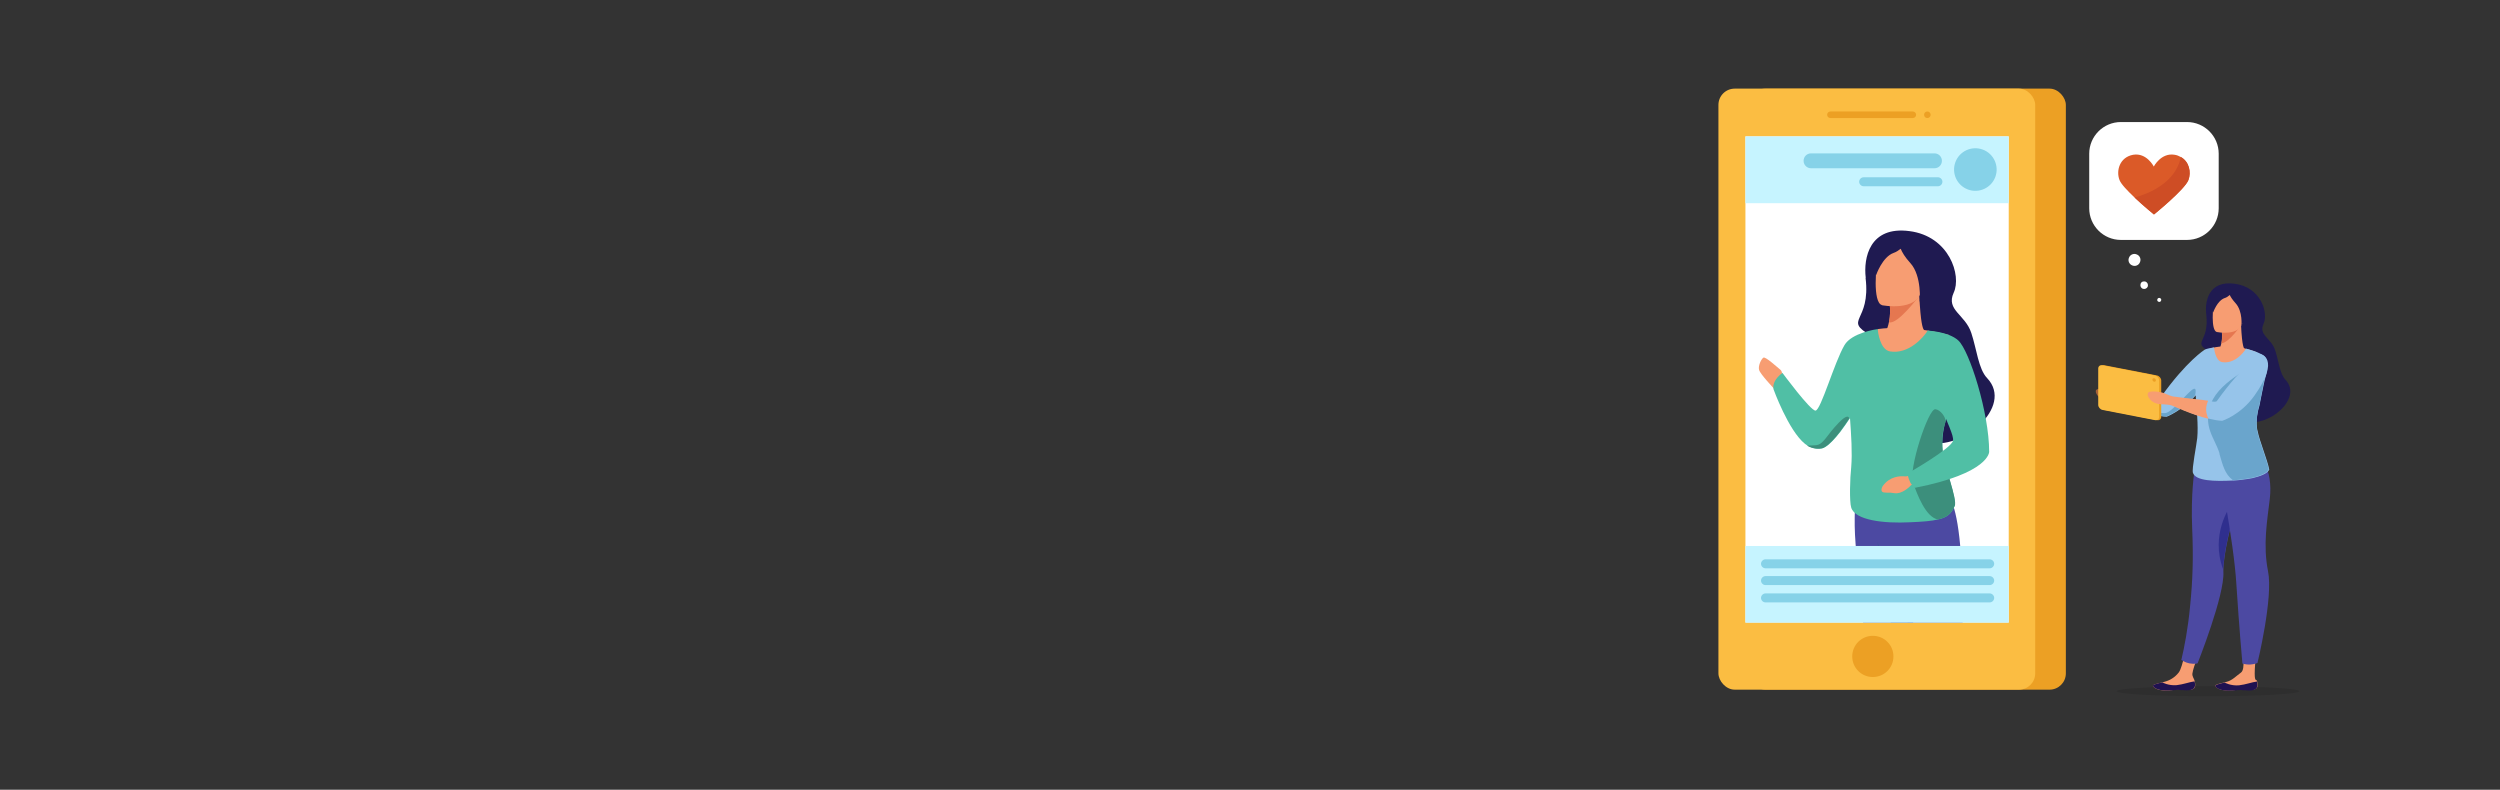 <?xml version="1.0" encoding="UTF-8"?>
<svg id="Layer_2" xmlns="http://www.w3.org/2000/svg" version="1.1" xmlns:xlink="http://www.w3.org/1999/xlink" viewBox="0 0 1444.2 456.2">
  <rect x="0" y="0" width="1444.2" height="456.2" fill="#333333" stroke="none"/>
  <!-- Generator: Adobe Illustrator 29.2.1, SVG Export Plug-In . SVG Version: 2.1.0 Build 116)  -->
  <defs>
    <style>
      .st0 {
        fill: #6aa5cc;
      }

      .st1 {
        fill: #2f2f8e;
      }

      .st2 {
        fill: #f79d72;
      }

      .st3 {
        fill: #fbbd42;
      }

      .st4 {
        fill: #ce4d25;
      }

      .st5 {
        fill: #a86337;
      }

      .st6 {
        fill: #fff;
      }

      .st7 {
        fill: none;
      }

      .st8 {
        isolation: isolate;
        opacity: .1;
      }

      .st9 {
        fill: #e57750;
      }

      .st10 {
        fill: #86d2e8;
      }

      .st11 {
        fill: #201251;
      }

      .st12 {
        fill: #3c8f7c;
      }

      .st13 {
        fill: #50bfa5;
      }

      .st14 {
        fill: #eca024;
      }

      .st15 {
        fill: #355493;
      }

      .st16 {
        fill: #1f1a51;
      }

      .st17 {
        fill: #db5a28;
      }

      .st18 {
        fill: #c6f4ff;
      }

      .st19 {
        clip-path: url(#clippath);
      }

      .st20 {
        fill: #96c4ea;
      }

      .st21 {
        fill: #4c49a2;
      }
    </style>
    <clipPath id="clippath">
      <rect class="st7" x="1008.3" y="78.8" width="152.1" height="280.8"/>
    </clipPath>
  </defs>
  <ellipse class="st8" cx="1275.5" cy="399.3" rx="52.8" ry="2.9"/>
  <rect class="st14" x="1010.4" y="51.2" width="183" height="347.2" rx="9.4" ry="9.4"/>
  <rect class="st3" x="992.7" y="51.2" width="183" height="347.2" rx="9.4" ry="9.4"/>
  <path class="st14" d="M1057.4,64.4h47.6c1,0,1.9.8,1.9,1.9h0c0,1-.8,1.9-1.9,1.9h-47.6c-1,0-1.9-.8-1.9-1.9h0c0-1,.8-1.9,1.9-1.9Z"/>
  <path class="st14" d="M1113.4,64.4c1,0,1.9.8,1.9,1.9h0c0,1-.8,1.9-1.9,1.9s-1.9-.8-1.9-1.9h0c0-1,.8-1.9,1.9-1.9Z"/>
  <path class="st14" d="M1081.9,367.3c6.6,0,11.9,5.3,11.9,11.9s-5.3,11.9-11.9,11.9-11.9-5.3-11.9-11.9,5.3-11.9,11.9-11.9Z"/>
  <rect class="st6" x="1008.3" y="78.8" width="152.1" height="280.8"/>
  <g class="st19">
    <g>
      <rect class="st18" x="1008.3" y="78.8" width="152.1" height="38.6"/>
      <circle class="st10" cx="1141.124" cy="97.941" r="12.3" transform="translate(649.756 1132.501) rotate(-69.5)"/>
      <path class="st10" d="M1046.2,97.2h71.3c2.4,0,4.3-1.9,4.3-4.3h0c0-2.4-1.9-4.3-4.3-4.3h-71.3c-2.4,0-4.3,1.9-4.3,4.3h0c0,2.4,1.9,4.3,4.3,4.3Z"/>
      <path class="st10" d="M1076.6,107.6h42.9c1.4,0,2.6-1.2,2.6-2.6h0c0-1.4-1.2-2.6-2.6-2.6h-42.9c-1.4,0-2.6,1.2-2.6,2.6h0c0,1.4,1.2,2.6,2.6,2.6Z"/>
      <path class="st2" d="M1029.3,221.7s1.3-6.4-.8-8.1c-2.1-1.7-8.6-7.7-9.8-7s-3.2,4.7-2.5,7.1c.6,2.4,8.8,11,8.8,11l4.3-2.9h0v-.1Z"/>
      <path class="st21" d="M1071.6,309c.7,13.2,3,32,4.7,51h28.8c.6-5.1,1.5-10.1,2.5-14.9,1.6-7.9,3.5-15.4,4.8-22.7,2.6-14.7,2.1-26.2-.1-35.2-1.9-7.7-5.2-13.4-8.9-17.7-8.2-9.4-31,8.9-31,8.9,0,0-1.5,17.5-.8,30.6h0v0Z"/>
      <path class="st15" d="M1084.7,313.2v.3c.2,2.7,2,24.9,7.7,46.6h12.7c.6-5.1,1.5-10.1,2.5-14.9-2.2-12.7-4.2-22.8-4.2-22.8l-18.7-9.1v-.1Z"/>
      <path class="st21" d="M1083,307.8c.3,1.2.9,3.2,1.7,5.6,3.3,9.9,9.6,27.1,11.5,31.4,2.1,5,4.1,10.1,6,15.2h31.6c-.7-12.2-.8-37.7-1.4-44.4-2.4-27.2-7.5-29.9-7.5-29.9l-12.6,1.5-29.3,3.4s-4.8-2.1,0,17.2h0l0-0Z"/>
      <path class="st16" d="M1077.8,160.5c-1.4-11.5,2.2-30,25.2-27,23,2.9,30.3,25.6,25.6,35.6-4.6,10.1,6.7,12.5,10.2,23.3,3.1,9.3,4.1,20.8,9.1,26,15.9,16.7-15.3,42.4-34.1,37-34.3-9.9-38.7-11.3-37.5-38.3.6-13.8,11.4-19.2,4.5-23.2-16.5-9.7.1-7.3-3.1-33.4h.1Z"/>
      <path class="st2" d="M1084.7,197.5l6.8,10.2,13.7-.7,6.3-16.4s-1.2-.2-2.1-10c-.2-2.6-.5-5.8-.7-9.8h0v-1l-1.8.5-15.4,4.7s0,.5.2,1.4c.2,1.9.4,5.7-.5,9.7-.8,4.1-2.7,8.4-6.6,11.3h0l.1.1Z"/>
      <path class="st2" d="M1084.7,190.1c.9,0,15.8-3,41.1,3.4,0,0-13.8,63.4-9.1,75.3,4.7,11.9,6.5,22.5,6.5,22.5l-51,.6s.7-41-1.6-55.5c-2.3-14.5,14.2-46.4,14.2-46.4h0l-.1.1Z"/>
      <path class="st13" d="M1029.6,215.3s16.3,22.1,19.2,21.9c3.1-.3,10.8-27.7,16.7-37.8,4.1-7.1,18.3-9.2,19.2-9.3h0c.1,1.4,1.3,11.9,7.1,12.9,10.7,1.8,19.3-8,21.8-12,0,0,12.3,3.1,15.9,7.2,3.4,3.9-1.3,32.7-2.3,35.5-.9,2.4-1.7,4.7-2.5,7-2,6.1-3.1,12.4-2.5,20.1.7,8.4,8.6,27.5,6.9,31.6-1.8,4.3-4.2,6.5-9.6,7.7-3.7.9-8.8,1.3-16.1,1.6-15.4.8-31.8-1.2-34-8.5-1.1-3.5-.7-17.1,0-23.3.7-8.2,0-18.7-.7-28.4,0,0,0,.1-.1.2h0c-1.7,2.5-3.6,5.3-5.5,7.8-3,3.8-6,7.1-8.6,8.7-.6.4-1.3.6-1.8.8-1.7.4-5.1.4-8.4-1.5-.5-.3-1.1-.7-1.6-1.1-9.6-7.7-18.2-31.6-18.2-31.6-.9-5.6,5.4-9.5,5.4-9.5h0l-.3-0Z"/>
      <path class="st12" d="M1129.1,292.4c-1.8,4.3-4.2,6.5-9.6,7.7-7.2-1.4-12-14.7-14.4-21.2-2.8-7.5,8.8-42.9,12.9-42.5,3,.3,5.9,4.5,6,7-2,6.1-2.4,9.7-1.7,17.4.7,8.4,8.6,27.5,6.9,31.6h-.1Z"/>
      <path class="st12" d="M1044,257.5c3.3,1.9,6.7,1.9,8.4,1.5.6-.1,1.2-.4,1.8-.8,2.6-1.5,5.7-4.9,8.6-8.7,1.9-2.5,3.9-5.3,5.5-7.8-.4-1.4-1.7-2-6.1,2.5-7.4,7.6-8.7,12.7-13.4,13-1.6.1-3.2.2-4.9.2h0l.1.1Z"/>
      <path class="st9" d="M1091.3,186.2c4.9,1.3,16.7-14.3,17.4-15.3h0l-1.8-.5-15.4,4.7s0,.5.2,1.4c.2,1.9.4,5.7-.5,9.7h0l.1 0Z"/>
      <path class="st2" d="M1087.1,176.3s20.5,4.1,22.9-8.7,6.6-20.9-6.4-24.1c-13-3.2-16.4,1.2-18.3,5.3-1.8,4.1-3.5,26,1.8,27.4v.1Z"/>
      <path class="st16" d="M1085.1,141.2c10.1-10,19-4.1,16.8-1.5,3.6,0,8.7.7,12.1,4.6,6.1,6.8-5,30-5,30,0,0,1.3-14.9-5.4-22.3-3.2-3.5-4.8-6.3-5.6-8.3-1.3,1-2.6,1.9-4.1,2.4-6.5,2.3-10.1,12.8-10.1,12.8-2.3-4.9-3-13.3,1.4-17.6h0l-.1-.1Z"/>
      <path class="st2" d="M1109.1,272l-4.6,2.2c-2,.6-2.8,1.1-4,1-2.9-.3-8.8-.1-12.9,5.6,0,0-2.1,3.4.9,3.7,2.9.3,1.9-.2,6,.4s8.3-3.3,9.6-4.7l4.8-1.8.3-6.5h0l-.1.1Z"/>
      <path class="st13" d="M1113.6,191s12.1.5,17.7,5.7c6.4,5.9,17.8,41.8,17.8,64.3,0,0,.2,12.4-42.9,20.8,0,0-2.1-1.7-2.8-3.4-1.4-2.9-1.4-4.9-1.4-4.9,0,0,25.3-14.4,26.2-18.9,1.2-6-16.1-29.5-14.6-63.6h0Z"/>
    </g>
  </g>
  <rect class="st18" x="1008.3" y="315.4" width="152.1" height="44.3"/>
  <path class="st10" d="M1019.9,328.3h129.5c1.4,0,2.6-1.2,2.6-2.6h0c0-1.4-1.2-2.6-2.6-2.6h-129.5c-1.4,0-2.6,1.2-2.6,2.6h0c0,1.4,1.2,2.6,2.6,2.6Z"/>
  <path class="st10" d="M1019.9,338h129.5c1.4,0,2.6-1.2,2.6-2.6h0c0-1.4-1.2-2.6-2.6-2.6h-129.5c-1.4,0-2.6,1.2-2.6,2.6h0c0,1.4,1.2,2.6,2.6,2.6Z"/>
  <path class="st10" d="M1019.9,348h129.5c1.4,0,2.6-1.2,2.6-2.6h0c0-1.4-1.2-2.6-2.6-2.6h-129.5c-1.4,0-2.6,1.2-2.6,2.6h0c0,1.4,1.2,2.6,2.6,2.6Z"/>
  <path class="st2" d="M1268.1,396.3c-.2,2.5-3.8,2.5-7.8,2-4.1-.5-3,.5-8.7.6s-7.6-1.9-7.9-2.7c-.2-.7,2.5-1.3,5.4-2,.4,0,.7-.2,1.1-.3,3.3-.8,6.2-2.6,8.4-5.4,2.5-3.2,4.7-17.5,4.7-17.5l8.9,1.7s-5.2,12.3-5.7,16.4c-.2,1.8,1.1,3,1.4,4.6.2.9.3,1.7.2,2.6h0v-0Z"/>
  <path class="st11" d="M1260.6,398.7c-4.1-.5-3.3.2-9,.2s-7.6-1.9-7.9-2.7c-.2-.7,2.5-1.3,5.4-2h0s3.6,2,8.3,1.6c3.8-.4,7.7-1.9,10.4-2.2.2.9.3,1.7.2,2.6-.2,2.5-3.5,2.9-7.5,2.4h0l.1.1Z"/>
  <path class="st21" d="M1260.2,381.3s2.3,1.5,4.5,1.9c3.3.6,4.8,0,4.8,0,0,0,15.8-39.6,14.9-53v-1c0-2.3.3-5.4.9-9,.2-1.3.5-2.7.7-4.1.6-3.3,1.4-6.9,2.3-10.5.4-1.6.8-3.2,1.2-4.8,4-15.8,8.8-31.5,8.8-31.5,0,0-28.5-9.3-30.1-.6-.6,3.3-2.7,16.7-1.8,37.1.7,16.4.3,29.3-1.2,44.1-1.2,13.1-3.4,24.3-5.1,31.4h.1Z"/>
  <path class="st1" d="M1284.3,329.1c0-2.3.3-5.4.9-9,.2-1.3.5-2.7.7-4.1.6-3.3,1.4-6.9,2.3-10.5.4-1.6.8-3.2,1.2-4.8-.6-4.8-1-8.2-1-8.2,0,0-11.8,16.1-4.1,36.5h0v.1Z"/>
  <path class="st2" d="M1304.1,396.3c-.2,2.5-3.8,2.5-7.8,2-4.1-.5-3,.5-8.7.6s-7.6-1.9-7.9-2.7c-.2-.7,2.5-1.3,5.4-2,.4,0,.7-.2,1.1-.3,3.3-.8,5.5-3.3,8.4-5.4,2.7-2,.8-11.8.8-11.8l8.4-3s-1.3,9.9-1.3,15.3,1.1,3,1.4,4.6c.2.9.3,1.7.2,2.6h0v.1Z"/>
  <path class="st11" d="M1296.7,398.8c-4.1-.5-3.4.1-9.1.2-5.7,0-7.6-1.9-7.9-2.7-.2-.7,2.5-1.3,5.4-2h0s3.6,2,8.3,1.6c3.8-.4,7.7-1.9,10.4-2.2.2.9.3,1.7.2,2.6-.2,2.5-3.3,2.9-7.4,2.4h0l.1.1Z"/>
  <path class="st21" d="M1281.1,266.1s9.3,46.2,10.8,71.3c1.6,25.1,3.5,45.9,3.5,45.9,0,0,2,.7,4.3.6,2.4-.1,4.4-.9,4.4-.9,0,0,9.2-37.8,6.1-53-3-15.1-.5-29.1,1-41.7,2.1-18-6-26.4-11.6-32.1-5.7-5.8-18.6,9.7-18.6,9.7l.1.2Z"/>
  <path class="st16" d="M1274.5,181.5c-.9-7.5,1.4-19.6,16.4-17.6,15,1.9,19.7,16.7,16.7,23.2-3,6.6,4.4,8.1,6.7,15.2,2,6.1,2.7,13.6,5.9,17,10.4,10.9-10,27.6-22.3,24.1-22.4-6.4-25.2-7.4-24.4-25,.4-9,7.4-12.5,3-15.1-10.7-6.3,0-4.8-2-21.8h0l0.0 0Z"/>
  <path class="st2" d="M1279.1,205.7l4.4,6.7,8.9-.4,4.1-10.7s-1.3-.2-1.9-13.6l-11.2,3.4s.6,3.5-.2,7.3c-.5,2.6-1.8,5.5-4.3,7.4h0l.2-.1Z"/>
  <path class="st2" d="M1277.8,201c.6,0,11.1-3.5,26.1,2.6,0,0-7.1,40.8-4.1,48.6,3.1,7.8,4.2,14.7,4.2,14.7l-33.2.4s.5-26.7-1.1-36.2c-1.5-9.5,8-30.1,8-30.1h0l.1-0Z"/>
  <path class="st20" d="M1222.6,228.4c0-1.2.5-1.4.5-1.4,10.6,1.6,17.7,1.5,21.1,2.1,2.7.5,3.8.6,4.3,0,14.7-20.6,25.1-27.1,25.1-27.1,0,0,1.1-.7,5.4-1.3,0,0,.6,7.8,4.7,8.5,7,1.1,12.2-5.2,13.8-7.8,0,0,8.4,2,10.8,4.7,1.7,1.9,1.5,6.5,1,9.4-.2.9-.3,1.7-.5,2.1-.5,1.3-2.4,10.9-3.2,14.8v.3c0,.3-.1.5-.2.7h0c0,.2,0,.4-.1.5v.2h0c-1.2,3.9-2,8-1.5,12.9,0,.6.2,1.3.4,2.1,1.1,5.7,5.8,17,6.7,22.2-.6,1.2-1.8,2.1-3.3,2.8-2,1-4.4,1.6-6.4,2.1-1.5.3-3.8.7-6.5,1-1.4.2-2.9.3-4.5.4h-.7c-10,.5-21.2.3-22.7-4.5-.7-2.3,2.1-16,2.5-20.1.7-7.2-.4-17-.9-24.6-8.2,9.1-16.7,12.3-16.7,12.3-2,0-4.4-.5-6.8-1-2.6-.6-5.4-1.4-8-2.2-7.4-2.4-14.4-5.7-14.4-5.7,0,0,.3-.8.5-3.3h0l-.4-.1Z"/>
  <path class="st0" d="M1282.1,262.1c1.9,6.4,3,11.7,7.8,15.3,1.6,0,3.1-.2,4.5-.4,2.7-.3,5-.7,6.5-1,2-.4,4.4-1.1,6.4-2.1,1.5-.7,2.8-1.7,3.3-2.8-1-5.2-5.6-16.5-6.7-22.2-.1-.6-.2-1.1-.2-1.5-.4-5.1.3-9.3,1.4-13.4h0c0-.2.1-.4.2-.7h0c0-.1,0-.4.2-.7v-.3c.8-3.6,2.8-15,3.3-16.5.2-.5.3-1.3.5-2.3l-4-3.8s-22.9,9.8-28,23.3,2.1,19.8,4.9,29h0l-.1.1Z"/>
  <path class="st0" d="M1236.6,237.4c5.1,1.6,10.6,3,14.8,3.2,0,0,8.4-3.1,16.7-12.3.3-1.6.8-4.4-1-3.6-2.7,1.1-12.5,13.7-16.2,13.9-2.7.2-10.2-.7-14.3-1.2h0v0Z"/>
  <path class="st20" d="M1254.7,233.8s11.3,5.7,21.1,8c2.8.7,5.5,1.2,7.9,1.3,0,0,10.5-3.2,18.6-14.5,15.5-21.8,3.5-24.1,3.5-24.1,0,0-10.4,6.5-25.1,27.1-.5.7-1.8.6-5.1-.1-3.6-.7-10.7-.6-20.5-2.1,0,0-.2.4-.3,1.5-.2,2.6-.2,2.9-.2,2.9h0l.1 0Z"/>
  <path class="st5" d="M1222.2,231.7s7,3.3,14.4,5.7c2.6.8,5.4,1.6,8,2.2,1.1-4.7.3-8.3-.4-10.5-3.4-.7-10.8-.7-21.4-2.3l-.6,4.9h0v0Z"/>
  <path class="st5" d="M1225.4,227.5s-2.7-.5-4.9-1.6c-2.2-1.1-8.2-1.9-9.5-.7s1.3,6,6.8,6.2c5.4.1,7,1,7,1l.6-4.9h0Z"/>
  <path class="st14" d="M1215.7,211l30.4,5.9c1.3.3,2.4,1.6,2.4,2.9v21c0,1.3-1.1,2.2-2.4,1.9l-30.4-5.9c-1.3-.3-2.4-1.6-2.4-2.9v-21c0-1.3,1.1-2.2,2.4-1.9h0Z"/>
  <path class="st3" d="M1214.5,211l30.4,5.9c1.3.3,2.4,1.6,2.4,2.9v21c0,1.3-1.1,2.2-2.4,1.9l-30.4-5.9c-1.3-.3-2.4-1.6-2.4-2.9v-21c0-1.3,1.1-2.2,2.4-1.9h0Z"/>
  <path class="st14" d="M1244.4,218.5c.5.1,1,.6,1,1.2s-.4.9-1,.8c-.5-.1-1-.6-1-1.2s.4-.9,1-.8Z"/>
  <path class="st2" d="M1241,226.8c1.4-1.3,7.7-.5,10.1.7,1.4.7,3,1.2,4,1.5h0c9.8,1.4,16.9,1.8,20.5,2.5-1.1,2.4-2,6.1.2,10.4-9.4-2.2-20.3-7.3-21.3-7.7-1.1-.3-3-.6-6.3-.7-5.8-.2-8.6-5.3-7.2-6.6h0l0-.1Z"/>
  <path class="st9" d="M1283.3,198.3c4.6-.4,11.4-10.7,11.4-10.7l-11.2,3.4s.6,3.5-.2,7.3h-0Z"/>
  <path class="st2" d="M1280.6,191.8s13.4,2.7,14.9-5.7,4.3-13.6-4.2-15.7c-8.5-2.1-10.7.8-11.9,3.5-1.2,2.7-2.3,17,1.2,17.9h0Z"/>
  <path class="st16" d="M1279.3,169c6.6-6.5,12.7-3.2,11.7-1.9,2.3,0,5.1.7,7.2,3,4,4.4-3.4,18.3-3.4,18.3,0,0,1-8.5-3.4-13.3-1.7-1.9-2.8-3.5-3.3-4.7-.9.8-1.9,1.5-3,1.8-4.3,1.5-6.6,8.3-6.6,8.3-1.5-3.2-2-8.7.9-11.5h0l-.1-0Z"/>
  <path class="st6" d="M1225.2,70.5h38.2c10.1,0,18.3,8.2,18.3,18.3v31.5c0,10.1-8.2,18.3-18.3,18.3h-38.2c-10.1,0-18.3-8.2-18.3-18.3v-31.5c0-10.1,8.2-18.3,18.3-18.3h0Z"/>
  <path class="st17" d="M1264.2,104c-2.1,5.5-19.9,19.9-19.9,19.9,0,0-5.8-4.7-11.2-9.8-4-3.8-7.8-7.7-8.7-10.1-2.1-5.4.1-13.2,7.9-14.6,7.8-1.3,11.9,6.8,11.9,6.8,0,0,4.2-8.1,12-6.8,1.4.2,2.5.7,3.6,1.3,4.9,2.7,6.1,8.8,4.4,13.3h-0Z"/>
  <path class="st4" d="M1264.2,104c-2.1,5.5-19.9,19.9-19.9,19.9,0,0-5.8-4.7-11.2-9.8,21.2-5.9,25.8-18.2,26.7-23.4,4.9,2.7,6.1,8.8,4.4,13.3Z"/>
  <path class="st6" d="M1247.8,172.2c.6.2.9.9.6,1.5-.2.6-.9.9-1.5.6-.6-.2-.9-.9-.6-1.5.2-.6.9-.9,1.5-.6Z"/>
  <path class="st6" d="M1239.5,162.7c1.1.5,1.6,1.7,1.2,2.9-.5,1.1-1.7,1.6-2.9,1.2-1.1-.5-1.6-1.7-1.2-2.9s1.7-1.6,2.9-1.2Z"/>
  <path class="st6" d="M1229.9,148.8c.7-1.8,2.8-2.6,4.5-1.8,1.8.7,2.6,2.8,1.8,4.5-.7,1.8-2.8,2.6-4.5,1.8-1.8-.7-2.6-2.8-1.8-4.5Z"/>
</svg>